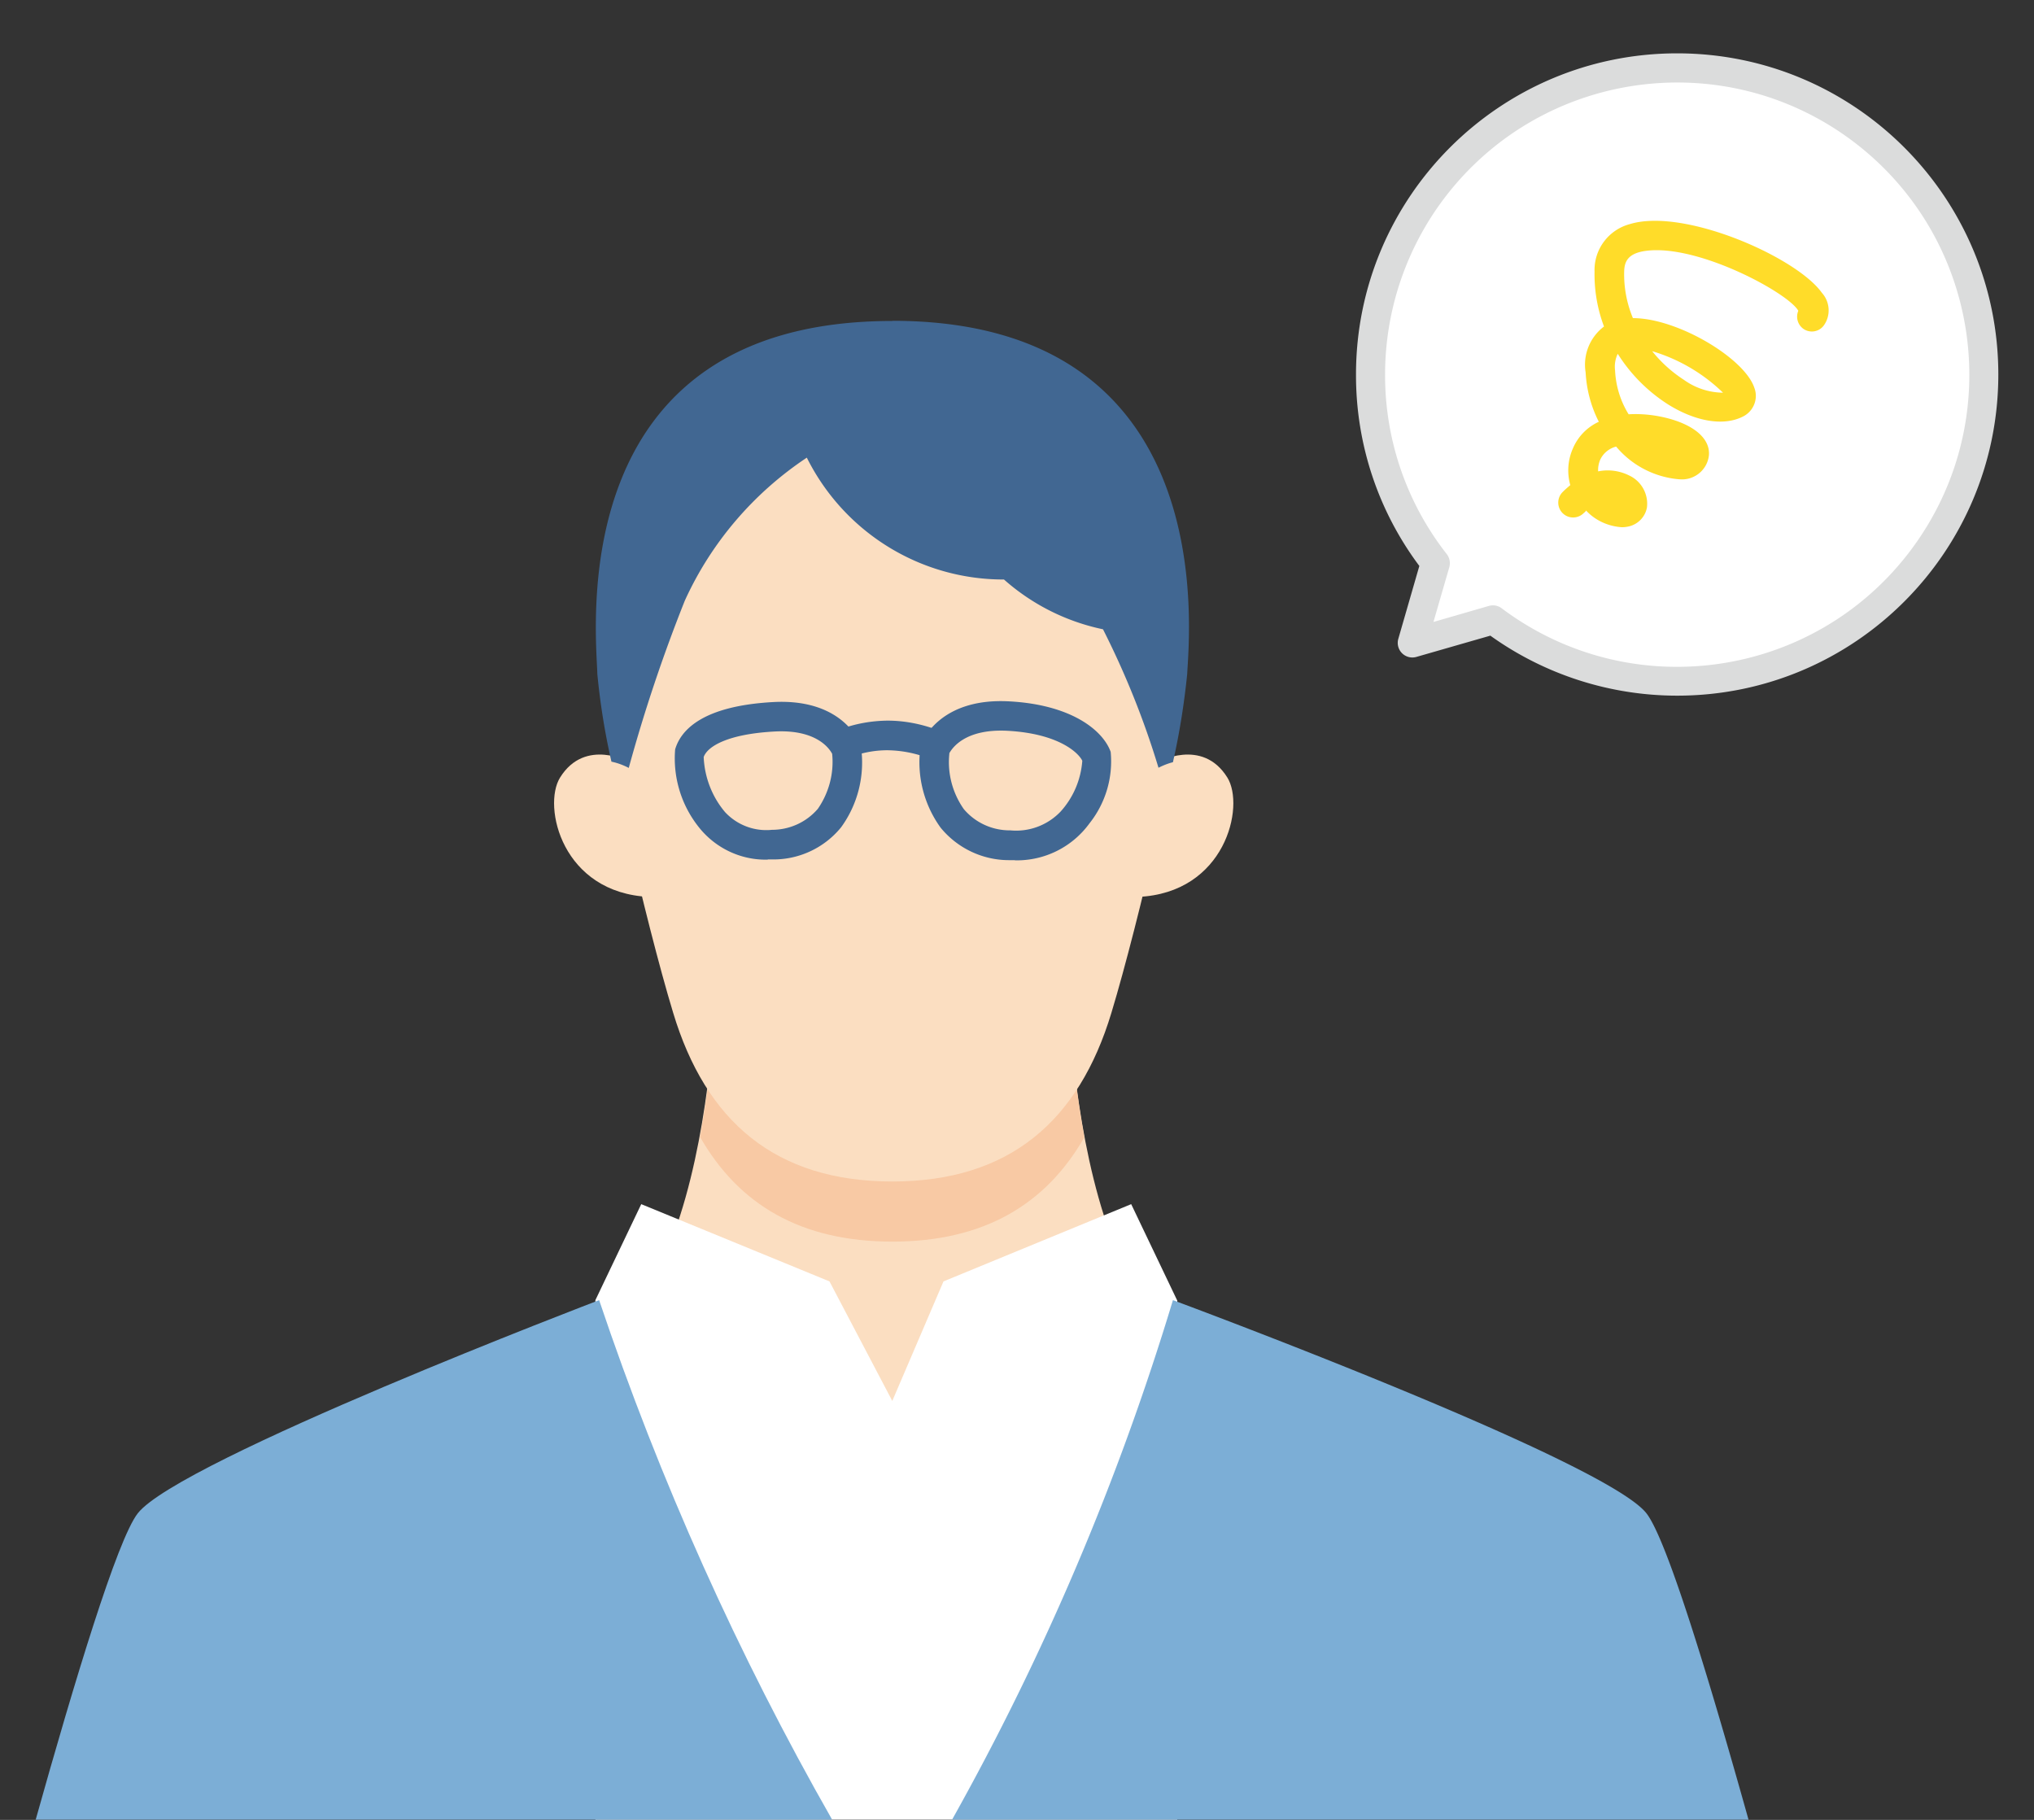 <svg id="_レイヤー_1" xmlns="http://www.w3.org/2000/svg" width="114" height="102"><rect width="100%" height="100%" fill="#333333" stroke="none"/><defs><style>.cls-2{fill:#fff}.cls-4{fill:#fbdec1}.cls-5{fill:#7caed6}.cls-7{fill:#416792}</style></defs><g id="trouble_ill06"><g id="people"><g id="_グループ_7496"><path id="_パス_4296" class="cls-4" d="M50 86.77l19.62-10.59c-9.79.09-9.8-22.37-9.8-22.37H40.17s-.01 22.46-9.8 22.37l19.62 10.59z"/><path id="_パス_4297" d="M50.01 69.59c5.12 0 8.6-2.07 10.76-5.84-.58-3.23-.89-6.5-.94-9.78H40.18c-.05 3.27-.36 6.54-.94 9.76 2.16 3.78 5.64 5.86 10.77 5.86z" fill="#f8c9a4"/><path id="_パス_4298" class="cls-2" d="M65.97 72.87l-2.57-5.38-10.52 4.33-2.87 6.7-3.52-6.7-10.55-4.33-2.57 5.38v29.12h32.61V72.87z"/><path id="_パス_4299" class="cls-5" d="M2 101.99c2.15-7.67 4.57-15.7 5.72-17.17 2.32-2.98 25.86-11.95 25.86-11.95 3.4 10.11 7.78 19.86 13.06 29.12H2z"/><path id="_パス_4300" class="cls-5" d="M98 101.99c-2.17-7.75-4.56-15.68-5.72-17.17-2.32-2.98-26.54-11.95-26.54-11.95a145.921 145.921 0 01-12.38 29.12h44.63z"/><path id="_パス_4301" class="cls-4" d="M64.89 46.64c-.83 3.64-1.82 7.55-2.6 10.13-1.83 6.06-5.71 9.45-12.28 9.45s-10.45-3.39-12.28-9.45c-.78-2.57-1.78-6.52-2.61-10.18 0 0-3.91-24.68 14.89-24.68S64.9 46.64 64.9 46.64z"/><g id="_グループ_7495"><path id="_パス_4302" class="cls-7" d="M56.89 48.21h-.34c-1.48 0-2.89-.67-3.83-1.82a6.254 6.254 0 01-1.13-4.53c0-.04.02-.09.03-.13.04-.11.99-2.64 4.95-2.42 3.52.19 5.26 1.65 5.68 2.83.14 1.44-.29 2.88-1.19 4.01a5.029 5.029 0 01-4.18 2.07zm-3.68-5.98c-.12 1.1.17 2.21.81 3.12.65.77 1.61 1.2 2.61 1.19 1.05.1 2.09-.29 2.82-1.06.71-.79 1.13-1.78 1.21-2.84-.2-.43-1.3-1.52-4.18-1.68-2.41-.13-3.13.99-3.28 1.27z"/><path id="_パス_4303" class="cls-7" d="M43.03 48.18c-1.51.04-2.95-.65-3.88-1.84A6.18 6.18 0 0137.84 42c.32-1.09 1.54-2.43 5.48-2.65s4.87 2.29 4.91 2.4c.01.04.03.08.03.13.22 1.59-.18 3.2-1.12 4.49a4.888 4.888 0 01-3.79 1.8h-.32zm-3.59-5.74c.05 1.13.47 2.22 1.2 3.08.67.72 1.64 1.09 2.62.99.99 0 1.93-.42 2.58-1.18.62-.9.91-1.99.8-3.08-.14-.27-.86-1.38-3.23-1.25-2.61.14-3.76.83-3.97 1.43z"/><path id="_パス_4304" class="cls-7" d="M52.17 42.49c-.11 0-.21-.02-.31-.06-.68-.24-1.39-.37-2.12-.38-.71 0-1.4.13-2.07.38a.83.83 0 01-.64-1.53c.86-.33 1.78-.5 2.71-.51.94 0 1.86.18 2.74.5.42.18.62.66.45 1.09-.13.31-.43.51-.76.51z"/></g><path id="_パス_4305" class="cls-4" d="M63.78 50.27c4.9-.21 6.01-5.08 5.01-6.69-1.41-2.27-3.94-.85-3.94-.85l-1.68.58-.48 7.04 1.08-.09z"/><path id="_パス_4306" class="cls-4" d="M36.4 50.27c-4.9-.21-6.01-5.08-5.01-6.69 1.41-2.27 3.94-.85 3.94-.85l1.68.58.48 7.04-1.08-.09z"/><path id="_パス_4307" class="cls-7" d="M50.01 17.99c-18.53 0-16.59 17.4-16.53 19.8.16 1.65.42 3.29.79 4.9.34.07.66.19.97.35a88.05 88.05 0 013.14-9.37c1.48-3.26 3.86-6.04 6.84-8.02 2.09 4.19 6.36 6.84 11.05 6.83 1.58 1.4 3.49 2.36 5.55 2.79 1.26 2.49 2.3 5.08 3.11 7.76.26-.13.53-.24.81-.31.37-1.63.63-3.28.8-4.95.1-2.25 2-19.79-16.53-19.79z"/></g></g><g id="mark"><g id="_グループ_7498"><g id="_グループ_7497"><path id="_パス_4308" class="cls-2" d="M80.46 31.54C74.65 24.07 76 13.3 83.47 7.49c7.47-5.81 18.24-4.46 24.05 3.01 5.81 7.47 4.46 18.24-3.01 24.05a17.135 17.135 0 01-20.82.17l-4.52 1.3 1.29-4.48z"/><path id="_パス_4309" d="M83.52 35.63l-4.14 1.19a.819.819 0 01-1.01-1.01l1.18-4.09c-2.32-3.1-3.56-6.86-3.55-10.73 0-9.94 8.06-18 18-18s18 8.06 18 18-8.06 18-18 18c-3.76 0-7.43-1.18-10.48-3.37zM77.63 21c-.01 3.65 1.21 7.19 3.46 10.06.16.21.21.48.14.73l-.89 3.07 3.11-.9c.25-.07.51-.02.71.13 7.23 5.43 17.49 3.98 22.93-3.25 5.43-7.23 3.98-17.49-3.25-22.93-7.23-5.43-17.49-3.98-22.93 3.25A16.393 16.393 0 0077.63 21z" fill="#dbdcdc"/></g><path id="_パス_4310" d="M88.88 28.65s-.07.07-.11.1c-.32.33-.85.34-1.18.02a.836.836 0 01-.02-1.18l.04-.04c.13-.13.26-.24.4-.36-.19-.68-.14-1.4.14-2.04.28-.67.8-1.21 1.46-1.51-.44-.86-.69-1.81-.74-2.77a2.68 2.68 0 011.03-2.57c-.37-.98-.55-2.03-.53-3.08-.04-1.24.78-2.34 1.98-2.66 3.04-.93 9.35 1.86 10.76 3.85.46.51.51 1.27.11 1.83a.83.83 0 01-1.16.18.841.841 0 01-.27-1c-.53-.98-5.61-3.75-8.54-3.36-1.06.14-1.21.65-1.22 1.18-.02.89.15 1.77.49 2.59 2.5 0 6.24 2.24 6.8 3.89.25.63-.04 1.35-.66 1.64-1.07.53-2.63.27-4.18-.7a9.144 9.144 0 01-2.81-2.83c-.14.29-.19.61-.15.93.04.87.3 1.72.76 2.46.69-.04 1.39.03 2.06.19 1.61.39 2.52 1.18 2.44 2.11-.09.83-.84 1.43-1.67 1.34h-.03a5.165 5.165 0 01-3.5-1.83c-.39.1-.72.37-.89.73-.09.21-.13.43-.12.66.58-.12 1.19-.04 1.72.22.69.31 1.1 1.03 1.02 1.78-.08.51-.46.93-.96 1.07-.15.04-.3.06-.45.06-.77-.05-1.49-.38-2.01-.94zm3.71-8.98c.5.63 1.11 1.18 1.79 1.62.64.46 1.4.71 2.19.72a9.665 9.665 0 00-3.98-2.33z" fill="#ffdc29"/></g></g></g></svg>